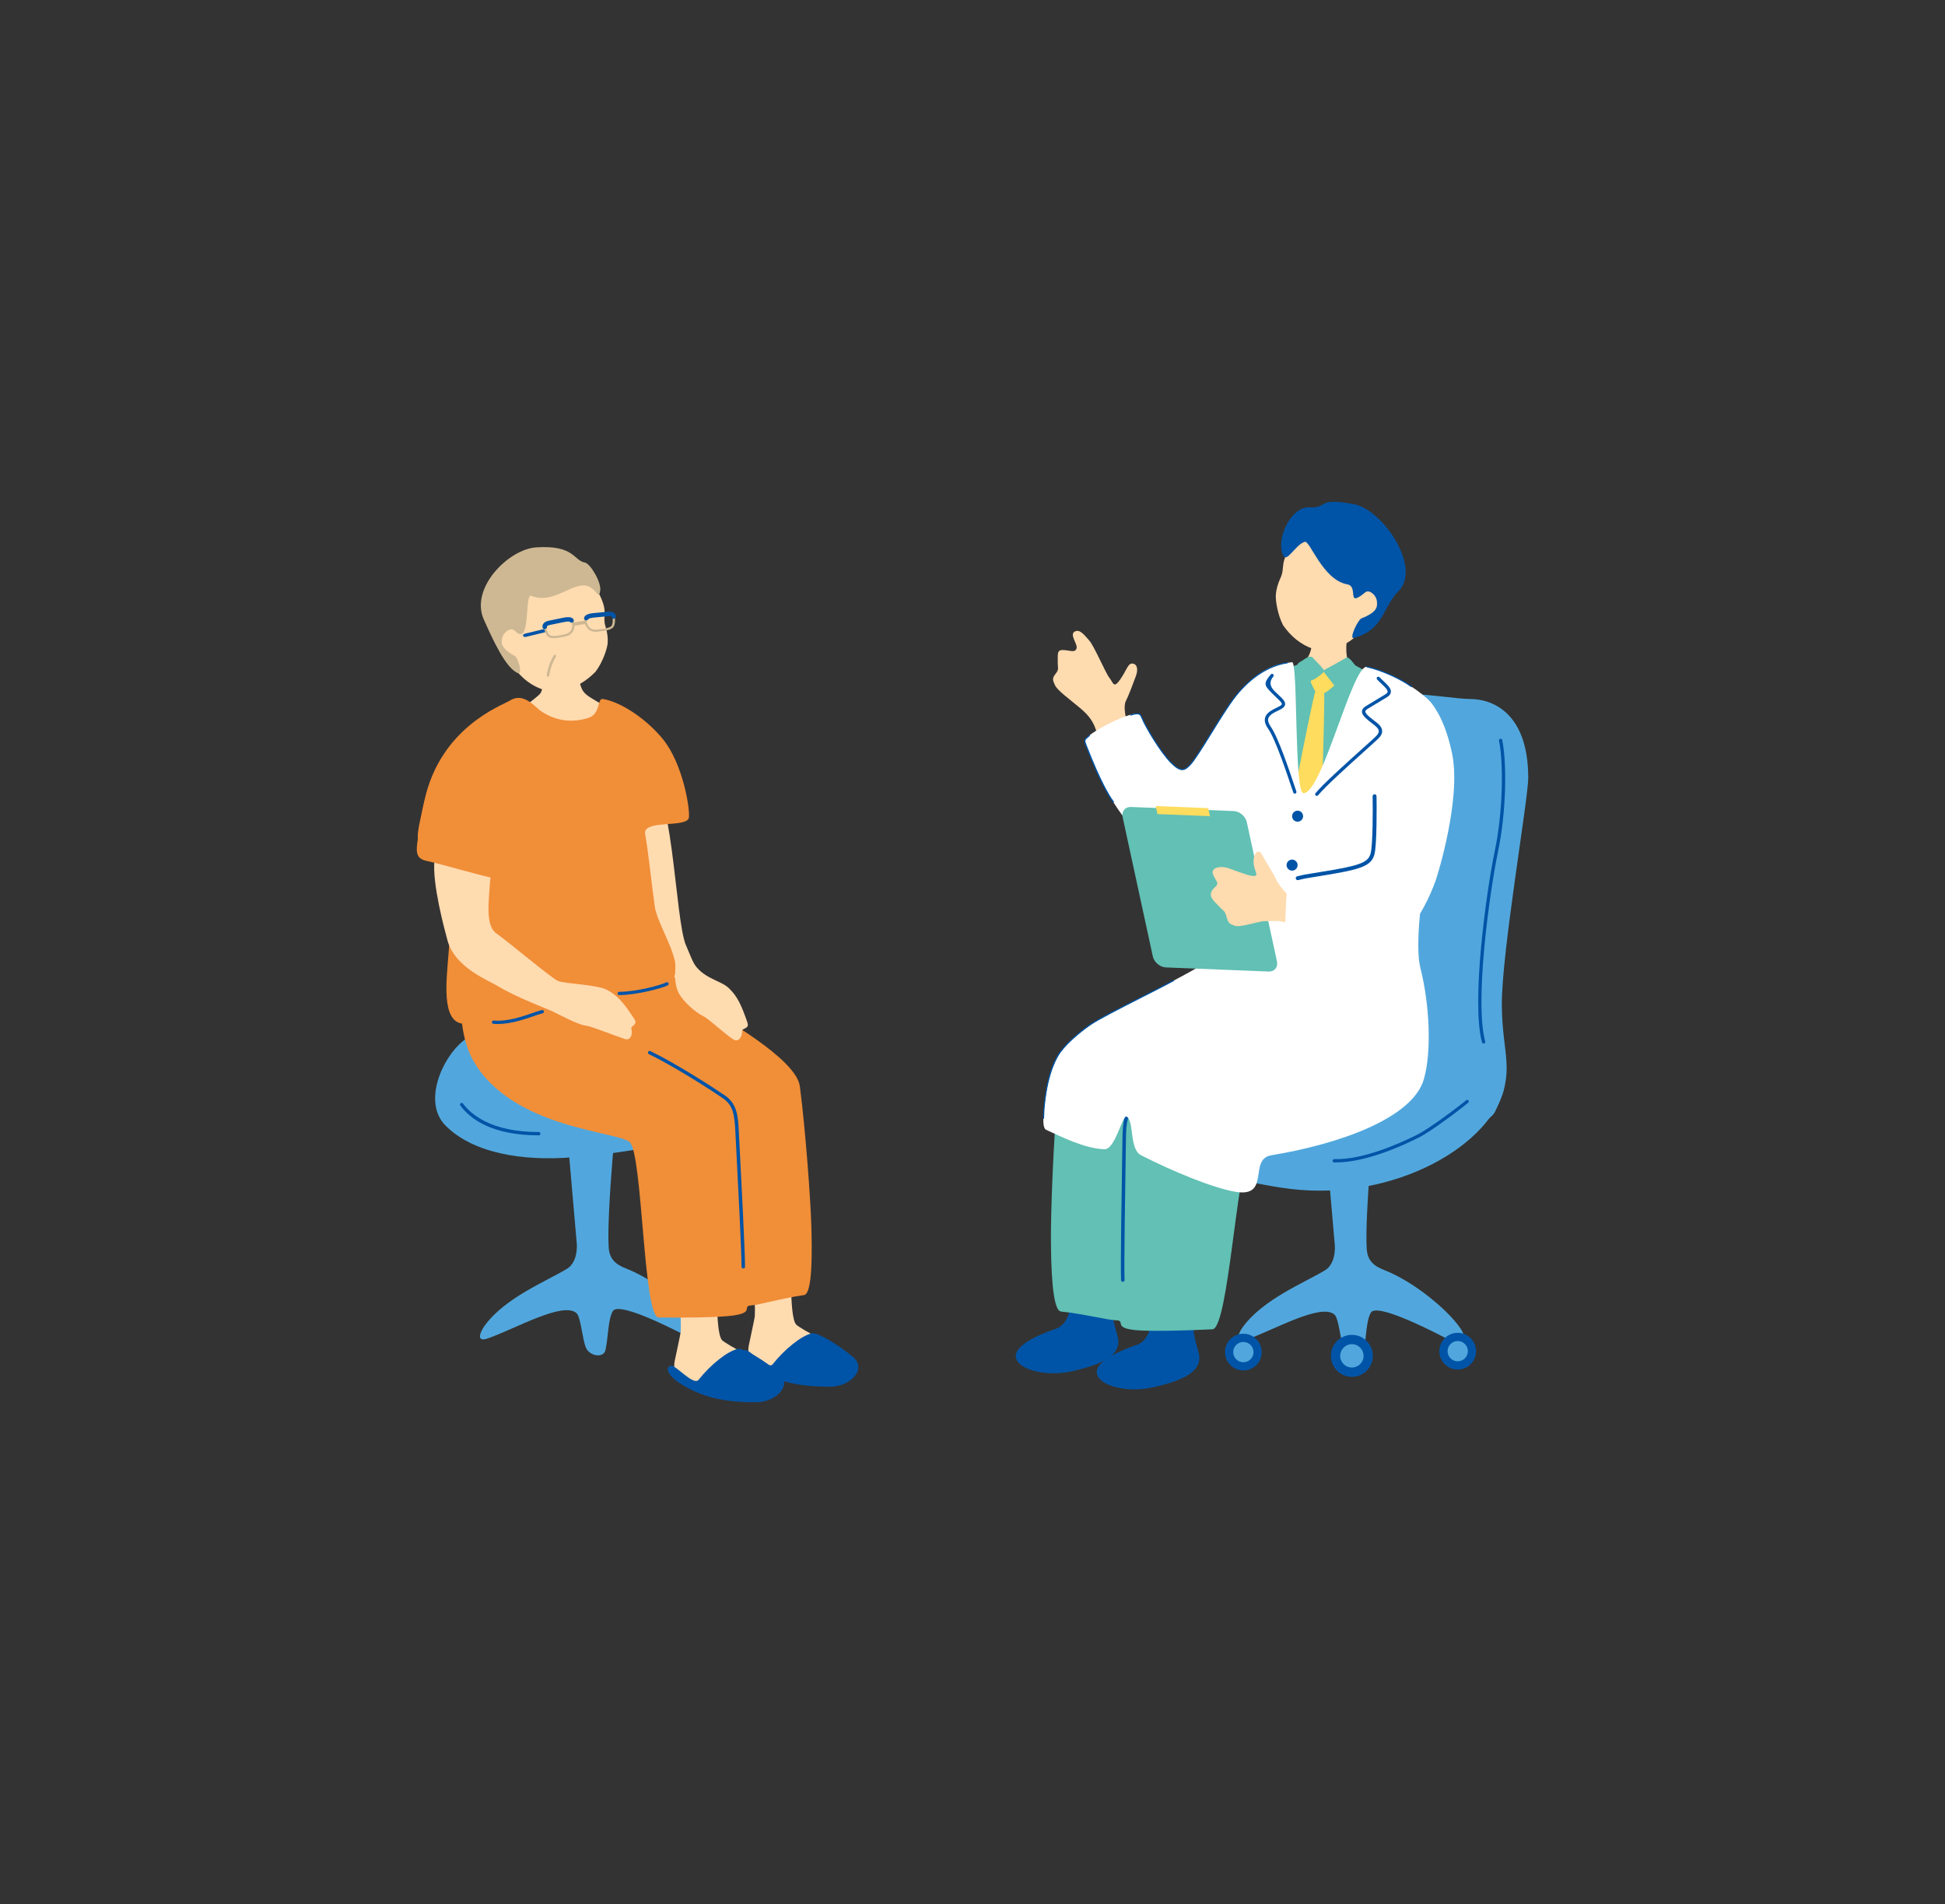 <?xml version="1.0" encoding="UTF-8"?>
<svg id="a" data-name="レイヤー_1" xmlns="http://www.w3.org/2000/svg" width="378" height="369.99" viewBox="0 0 378 369.99">
  <rect x="0" y="0" width="378" height="369.99" fill="#333333" stroke="none"/>
  <defs>
    <style>
      .c {
        fill: #51a7dd;
      }

      .d {
        fill: #fff;
      }

      .e {
        fill: #62c0b4;
      }

      .f {
        fill: #ffdbb0;
      }

      .g {
        fill: #fedc5e;
      }

      .h {
        fill: #f18e38;
      }

      .i {
        fill: #0054a7;
      }

      .j {
        fill: #cdb893;
      }
    </style>
  </defs>
  <g id="b" data-name="_x31_7">
    <path class="c" d="M284.26,258.85c-1.8-3.36-8.96-9.61-15.26-12.06-2.14-.83-3.25-1.92-3.39-4.16-.42-7.05,1.76-28.3,1.76-28.3.05-1.34-2.69-3-5.15-2.99-2.46.02-5.31,1.29-5.24,2.63l2.45,28.17h0c.07,2.95-1.14,4.22-1.84,4.65-3.9,2.41-12.17,5.63-16.15,11.21-.54.75-1.92,3.3.75,2.35,5.48-1.95,14.47-7.15,17.14-4.92.89.75,1.13,4.99,1.86,6.73.71,1.68,3.45,2.13,3.81.44.57-2.72.47-5.89,1.42-7.53,1.03-1.78,10,2.59,14.4,4.87,2.88,1.49,4.18.3,3.43-1.09h.01Z"/>
    <path class="c" d="M297,151.11c0-12.08-6.45-15.28-11.33-15.28s-26.15-4.47-28.48,4.1c-1.64,6.04-3.34,13.79-2.41,22.61.93,8.83,2.71,12.04,1.86,19.28-.93,7.9-19.51,15.97-16.49,23.87,2.16,5.64,3.69,10.82,13.09,12.86,13.73,2.99,34.68,2.68,37.33-2.56,4.06-8.03,1.37-10.94,1.3-20.67-.08-10,5.14-40.03,5.14-44.21h0Z"/>
    <path class="c" d="M248.83,230.77c-10.32-1.65-26.19-5.46-24.73-11.83s14.16-22.4,29.14-20.37c11.36,1.54,41.68,4.42,38.93,13.5-3.44,11.33-22.68,22-43.33,18.69h-.01Z"/>
    <path class="i" d="M245.21,262.74c0,1.97-1.6,3.57-3.57,3.57s-3.57-1.6-3.57-3.57,1.6-3.57,3.57-3.57,3.57,1.6,3.57,3.57Z"/>
    <path class="c" d="M243.61,262.74c0,1.09-.88,1.97-1.97,1.97s-1.97-.88-1.97-1.97.88-1.97,1.97-1.97,1.97.88,1.97,1.97Z"/>
    <path class="i" d="M279.73,262.56c0,1.97,1.6,3.57,3.57,3.57s3.57-1.6,3.57-3.57-1.6-3.57-3.57-3.57-3.57,1.6-3.57,3.57Z"/>
    <path class="c" d="M285.27,262.56c0,1.09-.88,1.97-1.97,1.97s-1.97-.88-1.97-1.97.88-1.97,1.97-1.97,1.97.88,1.97,1.97Z"/>
    <path class="i" d="M266.81,263.47c0,2.26-1.83,4.08-4.08,4.08s-4.08-1.83-4.08-4.08,1.83-4.08,4.08-4.08,4.08,1.83,4.08,4.08Z"/>
    <path class="c" d="M265,263.47c0,1.25-1.02,2.27-2.27,2.27s-2.27-1.02-2.27-2.27,1.02-2.27,2.27-2.27,2.27,1.02,2.27,2.27Z"/>
    <path class="i" d="M259.72,225.88h-.43c-.18,0-.32-.15-.31-.33,0-.18.16-.3.33-.31,5.47.16,12.45-2.91,16.13-4.75,2.38-1.19,8.18-5.56,9.49-6.69.13-.11.34-.1.45.03.12.13.1.34-.04.45-1.14.97-7.04,5.48-9.62,6.78-3.64,1.82-10.48,4.82-16.01,4.82h0Z"/>
    <path class="i" d="M205.23,258.2c3.78-1.28,3.19-9.17,4.07-12.17,2.09-7.17,5.5-5.68,6.39-1.3.72,3.55.18,6.56.49,10.37.15,1.9.9,3.95,1.09,4.9.79,3.92-4.54,5.44-8.83,6.44-4.29,1-8.98.1-10.49-1.64-2.16-2.5,2.52-4.99,7.27-6.6h.01Z"/>
    <path class="i" d="M220.97,261.32c3.78-1.28,3.19-9.17,4.07-12.17,2.09-7.17,5.5-5.68,6.39-1.3.72,3.55.18,6.56.49,10.37.15,1.9.9,3.95,1.09,4.9.79,3.92-4.54,5.44-8.83,6.44-4.29,1-8.98.1-10.49-1.64-2.16-2.5,2.52-4.99,7.27-6.6h0Z"/>
    <path class="f" d="M254.87,121.31c.29,0,6.84.06,7.2.04.13.61-1.02,4.99,0,7.27,1.29,2.89,7.57,3.72,6.63,6.54-2.94,7.05-16.11,4.73-18.85,1.44-.99-6.27,2.49-4.69,4.58-9.36,1.06-2.35.43-5.51.44-5.92h0Z"/>
    <path class="f" d="M263.91,123.3c-3.01,2.83-6.4,3.58-8.76,2.77s-4.27-2.4-5.79-4.57c-1.08-2.09-1.49-4.86-1.41-5.96.08-1.01.4-2.13.87-3.15,1.1-2.37-.44-2.85,2.82-7.28.99-1.35,2.52-4.46,9-2.67,5.7,1.57,15.33,12.83,3.26,20.85h0Z"/>
    <path class="i" d="M253.54,105.3c-1.87.62-3.47,4.22-4.2,2.57-1.42-3.17,1.58-9.51,5.19-9.29,3.71.22,1.22-2.06,8.73-.57,5.47,1.09,13.13,12.26,8.5,16.9-3.06,3.07-2.78,7.42-8.61,9.07-1.09.31.78-3.59,1.43-3.81,3.21-1.27,3.12-2.33,3-3.42s-1.46-2.28-2.24-1.65c-3.86,3.17-1.19-1.14-3.5-1.55-4.86-.87-7.31-8.77-8.3-8.25h0Z"/>
    <path class="f" d="M219.37,141.69c-.69-2.32-1.07-4.48-.57-5.45.49-.96,1.42-3.39,1.95-4.86s.17-2.38-.69-2.44c-.86-.05-1.06,1.23-2.35,3.09-1.29,1.86-1.33.66-2.1-.31s-2.99-6.24-3.91-7.24-1.83-2.35-2.87-1.73c-1.03.62.69,2.44.38,3.28-.3.84-1.11.38-2.48.29-1.37-.09-1.12.73-1.16,2.15-.04,1.41.33,1.52-.42,2.46-.74.94-.56,1.27-.09,2.27s2.88,2.73,4.83,4.37c1.95,1.63,2.79,2.94,3.35,5.12.11.42.25.99.42,1.64,2.18-.25,4.42-.34,6.51-.7-.44-1.01-.75-1.74-.81-1.96v.02Z"/>
    <path class="e" d="M268.63,188.6c.22.36,10.56,7.83,4.8,21.79-4.6,11.15-28.29,11.43-30.59,13.74-2.48,2.49-4.11,34.09-7.21,34.18-1.18.03-6.89.38-12.6.28-7.74-.14-3.84-1.97-6.12-2.03-1.64-.04-6.38-1.26-10.7-1.7-1.78-.18-1.94-9.12-1.97-14.13-.03-5.14.46-18.77,1.3-27.89.52-5.63,17.11-11.6,21.05-14.26,7.87-5.32,11.37-11.12,14.04-12.5,3.65-1.89,28.01,2.52,28.01,2.52h0Z"/>
    <path class="i" d="M218.22,249.08c-.19,0-.35-.14-.35-.33-.11-3.05.11-17.15.22-23.92.02-1.49.04-2.61.05-3.19.04-3.04.07-5.67,2.51-7.47,2.11-1.56,9.34-6.64,14.7-9.49.16-.09.37-.03.46.14.09.17.03.37-.14.46-5.32,2.83-12.52,7.89-14.62,9.44-2.06,1.52-2.19,3.63-2.23,6.93,0,.58-.03,1.71-.05,3.19-.11,6.77-.33,20.85-.22,23.89,0,.19-.14.35-.33.35h0Z"/>
    <path class="e" d="M248.64,131.25c.32-.99,5.46-3.25,6.16-2.28.54.75,2.23,1.86,3.61,1.32,1.54-.61,2.69-1.13,3.24-1.38,1.04-.47,4.9,2.34,5.91,2.85.29.13,4.62,3.94,4.83,5.51.03,8.39,0,19.54-1.13,31.01-.98,6.78-.11,8.28-5.95,8.23-1.49-.01-10.73-.65-13.12-.91s-9.35-.58-7.57-8.96c2.43-11.31,1.45-24.75,4.04-35.39h-.02Z"/>
    <path class="g" d="M258.38,130.86c-.88-.34-.87-.61-1.96-.21s-2.12,1.23-1.49,2.36c.6,1.08.67,1.89,1.82,1.83.95-.05,1.96-1.14,2.57-1.61s.28-1.82-.94-2.37Z"/>
    <path class="e" d="M264.05,130.07c-.48-.48-1.43-1.82-1.75-2.04s-.32-.46-1.1.02-1.73.96-2.34,1.33c-.68.42-1.9.79-1.54,1.25.6.76,1.63,2.1,2.03,2.62.25.32,1.92-.55,3.04-1.21s2.24-.79,1.66-1.97Z"/>
    <path class="e" d="M253.57,128.05c.34-.29,1.21-.66,1.52-.29.31.37,1.49,1.53,1.85,2,.34.45.58.56.28.86-.81.81-2.4,1.91-2.72,1.57-.54-.58-1.25-1.25-1.63-1.76s-.69-.85-.69-1.29c0-.37.81-.63,1.39-1.09Z"/>
    <path class="g" d="M257.33,133.93c.24,3.3-.83,31.94-.89,34.15-.05,2.21-4.4,9.01-5.38,9.89-.98.87-1.63-5.39-1.85-8.46-.26-3.59,5.74-32.78,6.27-34.68.54-1.9,1.69-2.12,1.84-.9h.01Z"/>
    <path class="d" d="M221.59,138.92c1.59,3.4,6.13,11.19,8.44,10.63,1.71-.41,5.51-7.45,7.76-10.95,6.4-9.98,11.68-9.63,13.31-9.92,1.19-.22.39,25.34,2.2,25.45,3.62.22,9.56-25.17,12.38-24.54,4.72,1.06,9.2,3.93,11.68,6.16,3.85,3.45,3.01,10.43,2.48,16.46-.15,1.72-5.72,28.3-3.8,35.86,1.75,6.89,2.26,16.18.68,21.64-2.21,7.65-16.63,12.64-29.63,14.78-4.58.75,0,8.33-7.08,7.09-4.19-.73-12.04-3.9-18.28-7.11-2.3-1.18-1.28-6.78-2.79-7.49-.82-.38-2.19,6.38-4.26,6.34-3.88-.08-8.7-2.57-11.36-3.77-.82-.37-.71-2.96.15-8.02,1.23-7.25,4.48-9.68,9.17-12.83,3.77-2.53,23.02-11.17,28.02-16.01,3.06-2.96,1.1-19.1.39-22.41-.76-3.51-7.04,4.67-14.49,4.17-8.43-.57-15.16-18.27-15.76-20.41-.35-1.24,10.13-6.58,10.8-5.14v.02Z"/>
    <path class="i" d="M251.65,154.23c-.13,0-.25-.08-.3-.21-.06-.17-.19-.56-.38-1.11-.85-2.55-3.11-9.31-4.5-11.28-.57-.81-.77-1.52-.61-2.15.25-.98,1.32-1.5,2.27-1.97.17-.08.33-.16.48-.24.42-.22.5-.37.51-.44.04-.26-.5-.76-1.07-1.3-.22-.21-.47-.44-.72-.7l-.08-.08c-1.53-1.53-1.8-1.92-.27-3.7.12-.13.32-.15.45-.03.13.12.15.32.03.45-.8.93-.72,1.87.24,2.82l.08.08c.25.25.49.48.71.68.81.76,1.34,1.27,1.26,1.86-.07.46-.52.75-.85.92-.16.08-.33.16-.5.25-.82.4-1.75.85-1.92,1.55-.11.43.06.97.51,1.62,1.44,2.05,3.64,8.63,4.58,11.45.18.53.31.92.37,1.09.06.17-.02.35-.19.41-.04,0-.07.02-.11.02h.01Z"/>
    <path class="i" d="M255.91,154.66c-.07,0-.14-.02-.2-.07-.14-.11-.16-.31-.05-.45,1.46-1.78,6.09-5.95,9.16-8.7,1.11-1,2.02-1.81,2.49-2.26.45-.43.67-.81.65-1.13-.03-.53-.68-1.02-1.38-1.55-.21-.16-.43-.33-.64-.5-.92-.76-1.28-1.27-1.25-1.78.04-.5.48-.84.82-1.04.49-.3,1.04-.63,1.65-1,.62-.37,1.3-.78,2.07-1.25.28-.17.43-.34.45-.5.04-.4-.61-1.01-1.24-1.6-.26-.25-.54-.51-.8-.79-.12-.13-.12-.33,0-.45.13-.12.33-.12.45,0,.26.27.53.52.78.76.81.77,1.51,1.43,1.44,2.14-.04.38-.29.7-.75.98-.77.47-1.45.88-2.07,1.25-.61.37-1.15.69-1.64.99-.34.21-.5.38-.51.54-.02.25.32.67,1.02,1.24.2.17.41.32.62.48.82.62,1.59,1.2,1.63,2.03.03.53-.25,1.06-.85,1.63-.48.45-1.39,1.27-2.5,2.27-3.05,2.74-7.66,6.89-9.09,8.63-.06.08-.16.12-.25.12h0Z"/>
    <path class="i" d="M253.25,158.6c0,.59-.48,1.07-1.07,1.07s-1.07-.48-1.07-1.07.48-1.07,1.07-1.07,1.07.48,1.07,1.07Z"/>
    <circle class="i" cx="251.11" cy="168.11" r="1.07"/>
    <path class="e" d="M248.17,186.8c.25,1.14-.48,2.04-1.62,1.99l-19.99-.8c-1.14-.05-2.27-1.02-2.52-2.16l-5.86-27.03c-.25-1.14.48-2.04,1.62-1.99l19.99.8c1.14.05,2.27,1.02,2.52,2.16l5.86,27.03Z"/>
    <polygon class="g" points="235.15 158.6 224.95 158.19 224.61 156.63 234.81 157.04 235.15 158.6"/>
    <path class="f" d="M235.49,173.16c.4-.8,1.43-1.05.97-1.9-.46-.85-1.07-1.62-.66-2.21.4-.58,1.68-.75,2.92-.35,1.04.34,3.73,1.45,4.74,1.52,1.01.07.72-.4.39-1.43-.77-2.38.58-4.28,1.37-2.79.8,1.49,2.3,3.77,2.76,4.86.27.63,1.46,2.27,2.08,2.78,2.33.37,7.1-.82,6.11,5.49.13,1.81-6.23.08-7.54-.15-.57,0-2.87-.05-3.57.1-1.98.41-4.24,1.14-5.14.8s-1.21-.42-1.55-1.71c-.33-1.28-.57-1.07-1.54-2.11-.97-1.05-1.91-1.77-1.35-2.88v-.02Z"/>
    <path class="d" d="M274.53,134.61c3.8.04,6.55,6.06,7.72,12.06,1.69,8.68-2.82,23.28-3.23,24.42-1,2.76-3.26,7.99-6.19,10.16-4.37,3.23-23.56,3.08-23.15-.18.14-1.13.16-7.36.63-8.97.73-2.53,14.48-2.48,15.96-4.94,1.82-3.02.42-12.81,1.52-17.81.71-3.25,2.54-14.78,6.75-14.74h-.01Z"/>
    <path class="i" d="M252,170.97c-.08-.05-.15-.13-.17-.23-.05-.2.07-.41.27-.46,1.19-.3,1.49-.34,2.74-.54.84-.13,2.13-.34,4.42-.73,5.58-.97,6.72-1.68,7.12-3.2.42-1.59.44-8.47.38-11.08,0-.21.16-.38.37-.39.21,0,.38.16.39.37.03,1.39.1,9.39-.4,11.29-.53,2.01-2.12,2.78-7.72,3.75-2.29.4-3.58.6-4.43.74-1.26.2-1.52.24-2.68.53-.1.03-.2,0-.29-.04h0Z"/>
    <path class="i" d="M229.77,149.65c-.61,0-1.3-.42-2.23-1.35-2.06-2.06-4.98-6.98-5.66-8.66-.32-.81-.43-1.08-2.11-.59-.06.02-.12-.02-.13-.07-.02-.06.02-.12.07-.13,1.72-.5,1.99-.24,2.37.71.67,1.66,3.57,6.54,5.61,8.59.88.88,1.54,1.29,2.08,1.29h.02c.56,0,1.01-.46,1.55-1.05.75-.82,2.26-3.25,3.85-5.82,1.67-2.7,3.57-5.76,4.88-7.4,2.91-3.66,6.51-5.96,10.13-6.48.05-.01.11.03.12.09,0,.06-.03.11-.09.12-3.56.51-7.11,2.78-9.99,6.4-1.3,1.63-3.19,4.69-4.86,7.38-1.6,2.58-3.11,5.01-3.87,5.85-.57.63-1.06,1.1-1.7,1.12h-.04Z"/>
    <path class="i" d="M216.37,155.95s-.06,0-.08-.04c-.94-1.21-2.62-4.07-5.25-10.82l-.08-.19c-.42-1.07-.29-1.23.33-1.74.11-.09.24-.2.39-.33.04-.04.11-.04.15,0s.04.11,0,.15c-.15.13-.28.24-.39.34-.56.46-.64.53-.26,1.49l.08.19c2.63,6.72,4.29,9.56,5.22,10.76.04.05.03.11-.02.15-.02.02-.04.02-.07.02l-.02.02Z"/>
    <path class="i" d="M202.79,217.42h0c-.06,0-.11-.05-.1-.11.15-5.06,1.23-9.68,2.89-12.37,1.18-1.9,3.9-4.24,6.05-5.79,1.43-1.03,6.18-3.45,10.37-5.58,2.35-1.19,4.57-2.32,6.02-3.11.05-.03.12,0,.14.04.03.05,0,.12-.04.15-1.45.79-3.67,1.92-6.02,3.11-4.18,2.13-8.92,4.54-10.34,5.56-2.13,1.54-4.83,3.85-5.99,5.73-.61.99-2.64,4.82-2.86,12.26,0,.06-.05.1-.11.1h-.01Z"/>
    <path class="i" d="M274.3,133.53s-.04,0-.06-.02c-2.08-1.53-5.94-3.25-8.59-3.82-.06,0-.09-.07-.08-.13,0-.06.07-.09.13-.08,2.68.58,6.57,2.31,8.67,3.86.05.04.06.1.02.15-.02.03-.05.04-.09.04h0Z"/>
    <path class="i" d="M288.33,202.78c-.14,0-.27-.09-.31-.24-2.14-7.8.86-29.42,2.47-37.12,1.65-7.87,1.71-17.28.83-21.48-.04-.17.07-.34.25-.38.18-.03.34.07.38.25.9,4.27.84,13.8-.83,21.75-1.6,7.66-4.59,29.12-2.48,36.82.05.17-.05.35-.22.39-.03,0-.06.01-.09.01h0Z"/>
    <path class="c" d="M136.94,258.56c-1.8-3.35-8.96-9.61-15.26-12.06-2.14-.83-3.25-1.92-3.39-4.16-.42-7.05,1.76-28.3,1.76-28.3.05-1.34-2.69-3-5.15-2.99-2.46.02-5.31,1.29-5.24,2.63l2.45,28.17h0c.07,2.95-1.14,4.22-1.84,4.65-3.9,2.41-12.17,5.63-16.15,11.21-.54.75-1.92,3.3.75,2.35,5.48-1.95,14.47-7.15,17.14-4.92.89.75,1.13,4.99,1.86,6.73.71,1.68,3.45,2.13,3.81.44.57-2.72.47-5.89,1.42-7.53,1.03-1.78,10,2.59,14.4,4.87,2.88,1.49,4.18.3,3.43-1.09h0Z"/>
    <path class="c" d="M122.11,193.49c11.86-.35,17.26,3.59,20.53,7.8,2.48,3.19,5.47,9.06-.18,15.06-5.84,6.2-24.78,7.97-30.8,8.5-10.31.91-19.95-.87-25.14-6.2-4.37-4.49-.62-13.11,3.54-16.42,10.27-8.15,29.5-8.66,32.04-8.74h0Z"/>
    <path class="f" d="M145.54,261.37c.08-.4,1.12-5.22,1.15-5.56.17-2.38-.51-12.94-.47-14.54,0,0,6.85-1.94,7.29.3.43,2.24-.25,14.14,1.21,15.81.32.36,2.67,1.75,3.56,2.13,1.42.62,6.66,5.45,5.46,6.49-1.96,1.7-8.81,2.48-14.55.33-2.67-1-4.18-2.42-3.65-4.96h0Z"/>
    <path class="i" d="M144.83,262.35c.89-.16,4.37,3.98,5.35,2.74,2.23-2.83,5.61-5.62,7.69-6.01,1.05-.2,5.23,2.34,7.94,4.64,2.73,2.32-.53,5.72-4.4,5.74-6.2.03-10.76-.98-14.98-3.77-2.51-1.67-2.7-3.15-1.59-3.34h-.01Z"/>
    <path class="f" d="M133.34,183.73c1.13,2.63,1.64,4.33,2.93,5.39,2.17,1.79-2.64,6.72-5.63,3.67-1.16-1.19-4.35-8.13-5.71-11.84-.38-1.05-3.01-15.94-4.43-26.87-.7-5.41.32-7.7,4.51-5.66,5.95,2.9,6.06,30.04,8.32,35.31h0Z"/>
    <path class="f" d="M112.17,128.31c-.26.03-5.46.18-5.79.19-.06.57-.88,5.47-1.28,6.12-.76,1.26-7.11,4.69-5.97,7.18,4.23,2.81,18.19,2.34,19.46-1.41,1.15-3.41-4.07-4.09-5.33-6.19-1.01-1.68-1.05-5.52-1.09-5.89Z"/>
    <path class="f" d="M131.14,264.4c.08-.4,1.12-5.22,1.15-5.56.17-2.38-.51-12.94-.47-14.54,0,0,6.85-1.94,7.29.3.43,2.24-.25,14.14,1.21,15.81.32.36,2.67,1.75,3.56,2.13,1.42.62,6.66,5.45,5.46,6.49-1.96,1.7-8.81,2.48-14.55.33-2.67-1-4.18-2.42-3.65-4.96h0Z"/>
    <path class="i" d="M130.42,265.38c.89-.16,4.37,3.98,5.35,2.74,2.23-2.83,5.61-5.62,7.69-6.01,1.05-.2,5.23,2.34,7.94,4.64,2.73,2.32-.53,5.72-4.4,5.74-6.2.03-10.76-.98-14.98-3.77-2.51-1.67-2.7-3.15-1.59-3.34h0Z"/>
    <path class="h" d="M90.74,183.98c-.05.4-3.38,14.12,1.3,22.23,7.59,13.15,28.06,13.6,30.36,15.75,2.48,2.32,2.62,34.07,5.6,34.05,1.14,0,6.66.13,12.16-.17,7.47-.41,3.63-2.03,5.84-2.17,1.58-.1,6.11-1.44,10.26-2.01,1.71-.24,1.56-8.87,1.41-13.7-.15-4.96-1.09-18.09-2.22-26.86-.7-5.41-15.47-13.58-19.36-16-7.78-4.86-7.01-14.32-9.62-15.56-3.59-1.7-35.17-.37-35.72,4.45h-.01Z"/>
    <path class="i" d="M144.46,246.49c.18,0,.33-.15.33-.33,0-2.95-.7-16.54-1.04-23.07-.07-1.43-.13-2.52-.16-3.08-.14-2.94-.27-5.47-2.68-7.12-2.09-1.43-9.24-6.08-14.51-8.64-.16-.08-.36-.01-.44.15-.08.16,0,.36.15.44,5.23,2.54,12.35,7.17,14.42,8.6,2.04,1.4,2.24,3.42,2.39,6.61.03.55.08,1.64.16,3.08.34,6.52,1.04,20.1,1.04,23.03,0,.18.15.33.33.33h0Z"/>
    <path class="h" d="M127.25,176.12c-.62-4.3-1.25-10.66-1.87-14.05-.53-2.92,8.16-1.09,8.5-3.2.25-1.55-1.09-10.35-5.05-15.24-2.98-3.68-7.92-7.18-11.64-7.8-1.23-.2-.34,2.92-2.92,3.7-2.71.83-5.83.79-8.97-1.23-1.33-.86-3.48-3.93-6.28-2.13-1.43.91-13.43,5.11-16.54,19.42-1.65,7.57-2.17,8.57,1.18,9.26,2.86.59,5.32.92,4.93,4.88-.35,3.62-.85,8.1-1.46,16.05-.36,4.71-1.35,12.57,2.69,13.13,7.74,1.08,13.61-1.68,16.18-2.51,5.22-1.68,11.2-3.39,11.68-3.37,6.55.27,11.73-1.74,12.36-2.16,3.89-2.53-2.18-10.46-2.8-14.76h0Z"/>
    <path class="f" d="M108.43,190.6c1.23.61,7.61.65,9.7,1.83,2.09,1.17,3.27,2.72,5.17,5.62.72,1.1-.71,1.27-.6,1.78.33,1.42-.27,2.38-1.23,2.08-1.75-.55-6.66-2.52-7.5-2.59-1.47-.13-4.36-1.69-6.68-2.83-.71-.35-7.04-2.72-10.5-4.85-1.78-1.1-8.4-3.58-9.83-8.92-.57-2.12-3-11.02-2.52-15.55.56-5.28,1.23-5.39,6.43-2.98,5.75,2.66,4.66,3.16,4.34,7.56-.31,4.16-.75,8.22,1.24,9.62,2.59,1.83,10.45,8.49,11.98,9.25v-.02Z"/>
    <path class="f" d="M134.28,186.11c1.64,4,5.6,4.23,7.34,5.88,1.74,1.65,2.51,3.44,3.64,6.72.43,1.24-1,1.06-1.01,1.57-.03,1.46-.85,2.24-1.71,1.72-1.56-.96-4.84-4.08-5.99-4.61-1.34-.62-3.71-2.71-4.6-4.34-1.06-1.95-.66-4.31-.71-5.32-.13-2.69,2.92-1.93,3.05-1.62h-.01Z"/>
    <path class="i" d="M96.79,198.99c-.3,0-.6-.01-.9-.04-.18-.02-.31-.17-.29-.35s.18-.31.35-.29c2.62.25,5.62-.79,7.61-1.48.74-.26,1.32-.46,1.76-.55.17-.04.34.07.38.24.04.17-.07.34-.24.38-.4.09-.99.29-1.68.53-1.82.63-4.48,1.55-6.98,1.55h-.01Z"/>
    <path class="i" d="M120.34,193.37c-.18,0-.32-.14-.32-.32s.14-.32.32-.32c3.31,0,8.1-1.3,9.15-1.83.16-.08.35-.02.43.14.08.16.02.35-.14.43-1.09.55-6.04,1.89-9.44,1.89h0Z"/>
    <path class="i" d="M104.71,220.62c-9.07,0-13.3-3.15-15.25-5.8-.11-.14-.08-.34.07-.45.14-.1.34-.07.45.07,1.52,2.07,5.46,5.54,14.73,5.54.18,0,.32.14.32.32s-.14.32-.32.32Z"/>
    <path class="f" d="M100.53,130.55c2.65,3.09,6.03,4.21,8.57,3.71s4.76-1.81,6.64-3.73c1.43-1.89,2.28-4.52,2.36-5.59.07-.98-.08-2.11-.41-3.14-.77-2.42.89-2.7-1.79-7.37-.81-1.42-5.35-7.76-12.28-6.8-6.09.84-9.98,16.63-3.1,22.92h0Z"/>
    <path class="j" d="M114.45,113.97c1.71.84,1.87,2.6,2.19.88.31-1.66-1.93-5.34-2.95-5.53-2.28-.42-2.02-3.42-9.44-2.96-5.41.33-12.95,7.93-10.23,14.01,1.72,3.84,4.22,9.44,6.63,10.43,1.01.42.03-3-.57-3.3-2.92-1.64-2.7-2.65-2.44-3.68.26-1.02,1.71-2.01,2.37-1.29,3.29,3.56,1.84-7.32,3.24-6.75,4.43,1.83,8.23-3.06,11.21-1.81h-.01Z"/>
    <path class="j" d="M106.5,131.5c.13,0,.24-.1.25-.23.07-1.07.77-2.88,1.3-3.66.08-.11.05-.26-.06-.34-.11-.08-.26-.05-.34.06-.58.85-1.31,2.74-1.38,3.9,0,.13.09.25.23.26h.01-.01Z"/>
    <path class="j" d="M112.26,121.49c.33-.05.7-.11,1-.16l.47-.07c.18-.03.3-.19.27-.37s-.19-.3-.37-.27l-.48.08c-.55.09-1.33.21-1.67.25-.18.02-.31.18-.29.36s.18.31.36.29c.16-.02.41-.05.69-.1h.02Z"/>
    <path class="i" d="M102.22,123.76c-.26.04-.51-.04-.57-.2-.07-.17.11-.36.39-.43l.75-.18c.89-.21,2.19-.52,2.72-.66.29-.08.58,0,.66.16.08.17-.09.36-.37.44-.54.14-1.87.46-2.77.67l-.74.18s-.05.01-.08.01h.01Z"/>
    <path class="j" d="M116.6,122.7l-.18.02c-.56.07-1.32.16-1.99-.38-.47-.37-1.02-1.31-.8-2.07.1-.34.39-.77,1.25-.86h0c.38-.04.81-.08,1.24-.13.68-.07,1.37-.13,1.9-.2.63-.08,1.02-.02,1.26.19.16.14.24.33.24.58v.2c.02.63.06,1.68-.61,2.07-.45.27-1,.4-1.52.47-.27.04-.53.07-.77.09l-.02.02ZM114.91,119.85c-.49.05-.79.24-.88.55-.15.54.29,1.32.66,1.61.53.42,1.14.35,1.67.29l.19-.02c.68-.07,1.52-.16,2.12-.51.45-.26.42-1.19.41-1.68v-.21c0-.16-.06-.23-.1-.26-.13-.12-.44-.14-.92-.09-.53.07-1.23.13-1.91.2-.43.04-.86.08-1.24.13h0ZM114.88,119.64h0Z"/>
    <path class="i" d="M119.34,120.21h.04c.23-.06.37-.29.32-.52-.11-.44-.47-.94-1.58-.82-.18.02-.52.05-.92.09-1.67.15-2.46.23-2.7.32l-.12.04c-.29.1-.66.22-.84.64-.09.22,0,.47.23.57.22.09.47-.01.57-.23.02-.05.08-.07.31-.15l.14-.05c.23-.07,1.7-.2,2.5-.27.42-.04.77-.07.95-.09.59-.07.62.08.64.16.05.22.26.36.48.33l-.02-.02Z"/>
    <path class="j" d="M106.94,123.93c-.75-.18-1.03-1.19-1.2-1.8l-.05-.19c-.07-.24-.05-.45.06-.63.17-.27.52-.44,1.15-.55.53-.09,1.21-.23,1.88-.37.43-.09.85-.17,1.22-.24h0c.84-.16,1.25.16,1.44.46.43.66.18,1.73-.16,2.21-.49.7-1.24.84-1.79.94l-.18.03c-.24.05-.5.1-.76.14-.53.08-1.09.12-1.59,0h-.02ZM110.07,120.58h0c-.37.07-.79.16-1.22.24-.67.14-1.36.28-1.89.37-.47.08-.76.2-.85.35-.03.04-.06.12-.01.28l.06.2c.13.48.38,1.37.88,1.49.67.16,1.5,0,2.17-.14l.19-.04c.53-.1,1.13-.21,1.52-.77.26-.38.46-1.26.15-1.73-.17-.25-.47-.35-.91-.28-.03,0-.06,0-.09.02h0Z"/>
    <path class="i" d="M105.94,122.23c.22-.03.38-.23.37-.45,0-.08-.01-.23.56-.34.18-.03.52-.11.93-.19.78-.16,2.24-.48,2.47-.47h.14c.25,0,.31.02.34.06.15.18.43.21.61.06s.21-.43.05-.61c-.29-.35-.68-.36-.99-.36h-.13c-.26-.01-1.03.14-2.68.49-.4.08-.74.16-.91.19-1.1.21-1.3.79-1.27,1.25.01.24.22.42.46.4h.04v-.03Z"/>
    <path class="h" d="M86.86,149.7c-3.21,1.58-4.37,4.71-5.05,9.6-.71,5.13-1.82,7.4,1.12,8,2.94.61,11.11,3.05,12.84,3.28,1.73.22,2.36-2.26,2.52-7.91s-.24-9.75-2.02-11.28c-1.78-1.53-5.87-3.43-9.42-1.68h0Z"/>
  </g>
</svg>